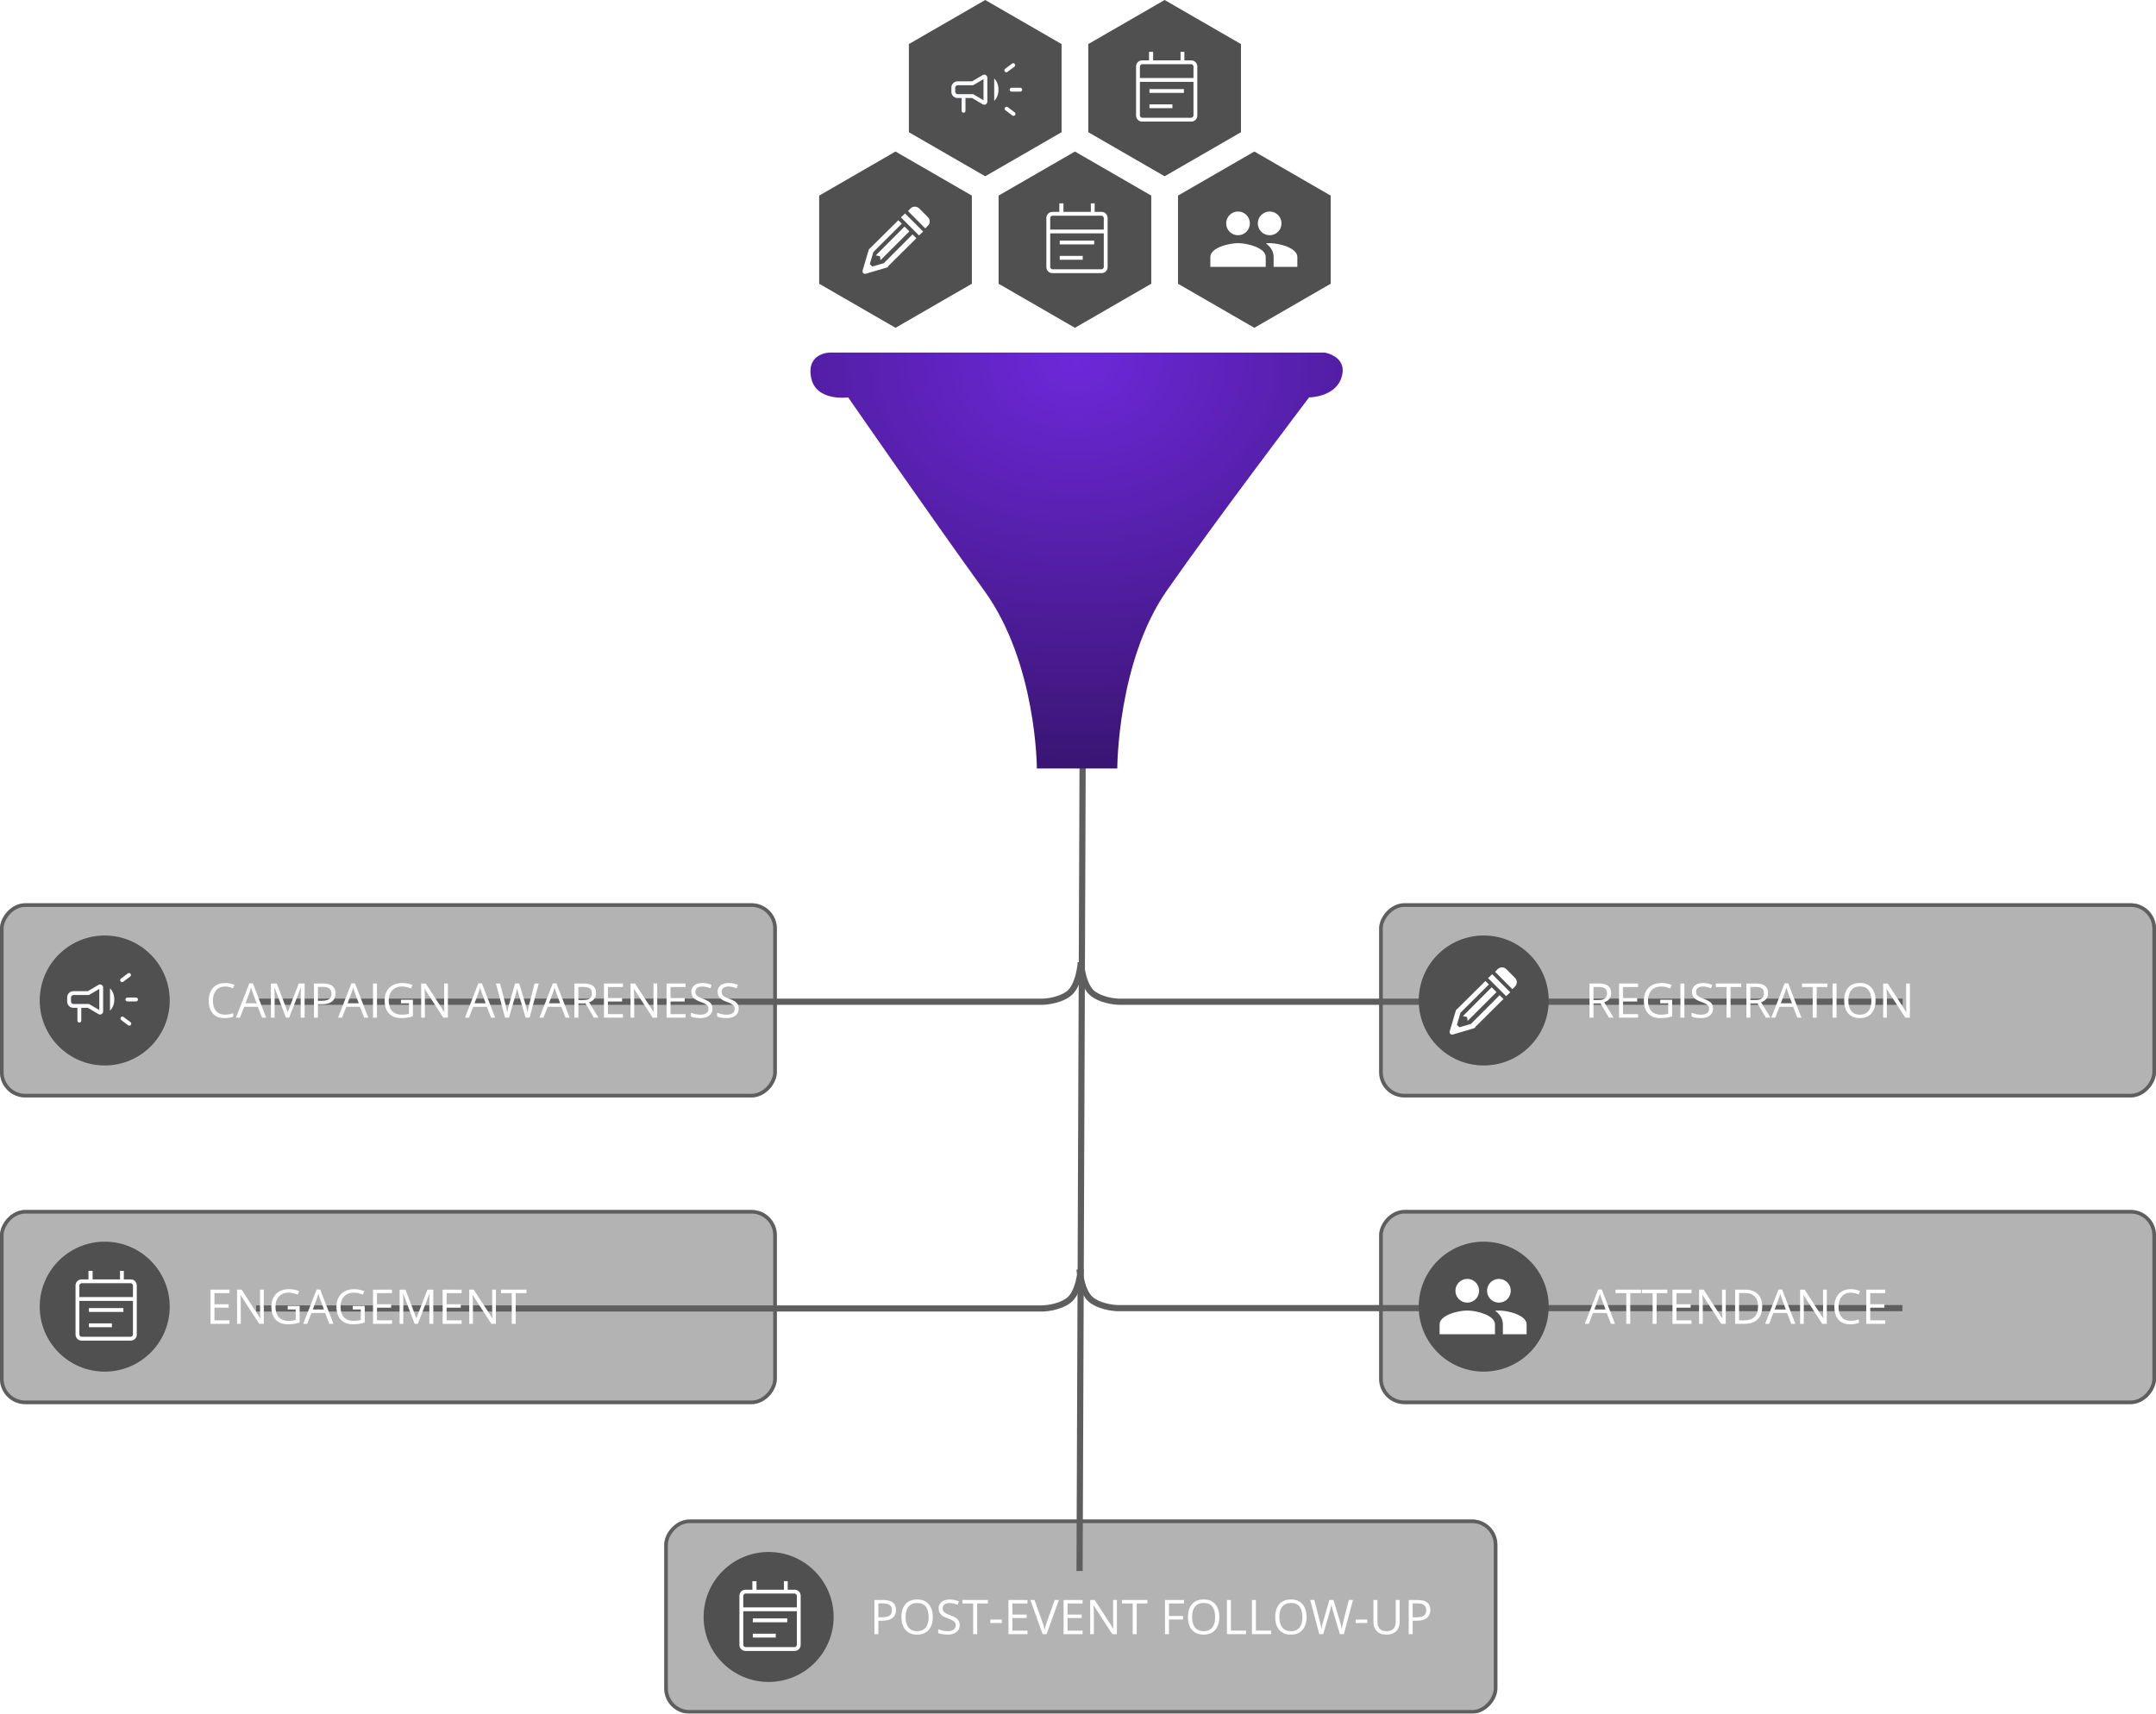 <svg width="766" height="609" viewBox="0 0 766 609" fill="none" xmlns="http://www.w3.org/2000/svg">
<line x1="384.656" y1="267.067" x2="383.557" y2="558.306" stroke="#5E5E5E" stroke-width="2.198"/>
<path d="M368.382 273.107H396.956C396.956 273.107 396.956 235.191 414.541 209.913C431.513 185.517 465.095 141.225 465.095 141.225C465.095 141.225 474.437 141.225 476.635 134.081C478.948 126.561 470.59 125.289 470.59 125.289H294.748C294.748 125.289 286.532 125.433 288.153 134.081C289.802 142.873 301.342 141.225 301.342 141.225C301.342 141.225 331.016 184.086 349.699 209.913C368.382 235.74 368.382 273.107 368.382 273.107Z" fill="url(#paint0_radial_5481_8286)"/>
<path d="M383.557 451.145C383.557 451.145 384.106 459.388 387.953 462.135C391.799 464.883 397.294 464.883 397.294 464.883L675.895 464.883" stroke="#5E5E5E" stroke-width="2.198"/>
<path d="M384 451C384 451 383.449 459.4 379.594 462.2C375.739 465 370.231 465 370.231 465L91 465" stroke="#5E5E5E" stroke-width="2.198"/>
<path d="M384 342C384 342 384.549 350.4 388.391 353.2C392.233 356 397.722 356 397.722 356L676 356" stroke="#5E5E5E" stroke-width="2.198"/>
<path d="M384 342C384 342 383.449 350.4 379.594 353.2C375.739 356 370.231 356 370.231 356L91 356" stroke="#5E5E5E" stroke-width="2.198"/>
<g filter="url(#filter0_b_5481_8286)">
<rect width="276" height="69" rx="8.981" transform="matrix(1 0 0 -1 490 390)" fill="#606060" fill-opacity="0.48"/>
<rect x="0.641" y="-0.641" width="274.717" height="67.717" rx="8.339" transform="matrix(1 0 0 -1 490 388.717)" stroke="#5E5E5E" stroke-width="1.283"/>
</g>
<path d="M568.007 349.517C569.003 349.517 569.825 349.641 570.473 349.89C571.126 350.134 571.613 350.507 571.934 351.011C572.255 351.514 572.415 352.156 572.415 352.937C572.415 353.578 572.299 354.115 572.066 354.547C571.834 354.973 571.53 355.319 571.153 355.584C570.777 355.85 570.376 356.055 569.95 356.199L573.278 361.652H571.635L568.663 356.589H566.14V361.652H564.729V349.517H568.007ZM567.924 350.737H566.14V355.394H568.065C569.056 355.394 569.784 355.192 570.249 354.788C570.719 354.384 570.954 353.789 570.954 353.003C570.954 352.178 570.705 351.595 570.207 351.251C569.715 350.908 568.954 350.737 567.924 350.737ZM581.978 361.652H575.221V349.517H581.978V350.762H576.632V354.688H581.67V355.917H576.632V360.407H581.978V361.652ZM589.855 355.294H594.097V361.179C593.46 361.395 592.805 361.556 592.129 361.661C591.46 361.766 590.71 361.818 589.88 361.818C588.618 361.818 587.553 361.567 586.684 361.063C585.821 360.559 585.165 359.843 584.717 358.913C584.269 357.978 584.044 356.868 584.044 355.584C584.044 354.328 584.291 353.233 584.783 352.297C585.281 351.362 585.998 350.637 586.933 350.123C587.874 349.602 589.003 349.342 590.32 349.342C590.995 349.342 591.634 349.406 592.237 349.533C592.846 349.655 593.41 349.829 593.931 350.056L593.391 351.285C592.943 351.091 592.448 350.925 591.905 350.787C591.368 350.648 590.812 350.579 590.237 350.579C589.246 350.579 588.397 350.784 587.688 351.193C586.986 351.603 586.446 352.181 586.07 352.928C585.699 353.675 585.514 354.561 585.514 355.584C585.514 356.597 585.677 357.48 586.003 358.232C586.33 358.979 586.839 359.561 587.531 359.976C588.222 360.391 589.113 360.598 590.204 360.598C590.751 360.598 591.222 360.568 591.615 360.507C592.008 360.44 592.365 360.363 592.686 360.274V356.556H589.855V355.294ZM597.035 361.652V349.517H598.446V361.652H597.035ZM608.631 358.423C608.631 359.143 608.451 359.757 608.092 360.266C607.738 360.77 607.24 361.154 606.598 361.42C605.956 361.686 605.2 361.818 604.332 361.818C603.872 361.818 603.438 361.796 603.028 361.752C602.619 361.708 602.243 361.644 601.899 361.561C601.556 361.478 601.255 361.376 600.995 361.254V359.901C601.41 360.072 601.916 360.233 602.514 360.382C603.111 360.526 603.737 360.598 604.39 360.598C604.998 360.598 605.513 360.518 605.934 360.357C606.354 360.191 606.672 359.956 606.888 359.652C607.11 359.342 607.22 358.971 607.22 358.54C607.22 358.125 607.129 357.779 606.946 357.502C606.764 357.22 606.459 356.965 606.033 356.738C605.613 356.506 605.037 356.26 604.307 356C603.792 355.817 603.338 355.618 602.945 355.402C602.552 355.181 602.223 354.931 601.958 354.655C601.692 354.378 601.49 354.057 601.352 353.692C601.219 353.327 601.152 352.909 601.152 352.438C601.152 351.791 601.316 351.238 601.642 350.778C601.974 350.313 602.431 349.959 603.012 349.716C603.598 349.467 604.271 349.342 605.029 349.342C605.676 349.342 606.274 349.403 606.822 349.525C607.375 349.647 607.882 349.81 608.341 350.015L607.901 351.227C607.464 351.044 606.999 350.892 606.506 350.77C606.019 350.648 605.516 350.587 604.996 350.587C604.475 350.587 604.035 350.665 603.676 350.82C603.322 350.969 603.05 351.182 602.862 351.459C602.674 351.736 602.58 352.065 602.58 352.447C602.58 352.873 602.669 353.227 602.846 353.509C603.028 353.792 603.316 354.043 603.709 354.265C604.107 354.48 604.633 354.707 605.286 354.945C606 355.205 606.606 355.482 607.104 355.775C607.602 356.063 607.981 356.417 608.241 356.838C608.501 357.253 608.631 357.781 608.631 358.423ZM614.84 361.652H613.421V350.762H609.603V349.517H618.642V350.762H614.84V361.652ZM623.755 349.517C624.751 349.517 625.573 349.641 626.221 349.89C626.874 350.134 627.361 350.507 627.682 351.011C628.003 351.514 628.163 352.156 628.163 352.937C628.163 353.578 628.047 354.115 627.814 354.547C627.582 354.973 627.278 355.319 626.901 355.584C626.525 355.85 626.124 356.055 625.698 356.199L629.026 361.652H627.383L624.411 356.589H621.888V361.652H620.477V349.517H623.755ZM623.672 350.737H621.888V355.394H623.813C624.804 355.394 625.532 355.192 625.997 354.788C626.467 354.384 626.702 353.789 626.702 353.003C626.702 352.178 626.453 351.595 625.955 351.251C625.463 350.908 624.702 350.737 623.672 350.737ZM638.581 361.652L637.086 357.801H632.222L630.736 361.652H629.309L634.057 349.467H635.327L640.042 361.652H638.581ZM636.663 356.547L635.244 352.721C635.21 352.621 635.155 352.458 635.078 352.231C635.006 352.004 634.931 351.769 634.854 351.525C634.776 351.282 634.712 351.085 634.663 350.936C634.607 351.163 634.546 351.39 634.48 351.617C634.419 351.838 634.358 352.046 634.297 352.239C634.236 352.427 634.184 352.588 634.14 352.721L632.695 356.547H636.663ZM645.454 361.652H644.034V350.762H640.216V349.517H649.255V350.762H645.454V361.652ZM651.09 361.652V349.517H652.501V361.652H651.09ZM666.363 355.568C666.363 356.503 666.244 357.355 666.006 358.125C665.768 358.888 665.414 359.547 664.944 360.1C664.479 360.648 663.901 361.071 663.209 361.37C662.517 361.669 661.715 361.818 660.802 361.818C659.861 361.818 659.039 361.669 658.336 361.37C657.639 361.071 657.058 360.645 656.593 360.092C656.134 359.538 655.788 358.877 655.556 358.108C655.329 357.339 655.215 356.486 655.215 355.551C655.215 354.312 655.42 353.224 655.83 352.289C656.239 351.354 656.859 350.626 657.689 350.106C658.525 349.586 659.57 349.326 660.827 349.326C662.028 349.326 663.037 349.583 663.856 350.098C664.681 350.612 665.304 351.337 665.724 352.272C666.15 353.202 666.363 354.301 666.363 355.568ZM656.701 355.568C656.701 356.597 656.848 357.488 657.141 358.241C657.434 358.993 657.883 359.574 658.486 359.984C659.095 360.393 659.867 360.598 660.802 360.598C661.743 360.598 662.512 360.393 663.109 359.984C663.713 359.574 664.158 358.993 664.446 358.241C664.734 357.488 664.877 356.597 664.877 355.568C664.877 354.002 664.548 352.779 663.89 351.899C663.237 351.014 662.216 350.571 660.827 350.571C659.886 350.571 659.111 350.773 658.502 351.177C657.894 351.581 657.44 352.156 657.141 352.903C656.848 353.645 656.701 354.533 656.701 355.568ZM678.557 361.652H676.93L670.314 351.459H670.248C670.265 351.73 670.284 352.04 670.306 352.389C670.328 352.732 670.345 353.1 670.356 353.493C670.373 353.88 670.381 354.276 670.381 354.68V361.652H669.069V349.517H670.688L677.279 359.677H677.337C677.326 359.483 677.312 359.209 677.295 358.855C677.279 358.495 677.262 358.111 677.246 357.701C677.235 357.286 677.229 356.902 677.229 356.547V349.517H678.557V361.652Z" fill="white"/>
<circle cx="527.148" cy="355.554" r="23.093" fill="#505050"/>
<path d="M533.64 343.793C533.36 343.788 533.081 343.84 532.821 343.945C532.561 344.05 532.325 344.206 532.127 344.404L531.195 345.365L537.337 351.537L538.269 350.577C538.47 350.377 538.629 350.138 538.738 349.876C538.847 349.614 538.903 349.333 538.903 349.049C538.903 348.765 538.847 348.483 538.738 348.221C538.629 347.959 538.47 347.72 538.269 347.52L535.183 344.433C534.773 344.025 534.219 343.795 533.64 343.793ZM530.147 346.21L528.691 347.607L535.096 354.012L536.581 352.644L530.147 346.21ZM527.758 348.627L517.687 358.611C517.573 358.669 517.472 358.751 517.392 358.852C517.312 358.952 517.254 359.069 517.221 359.193L515.066 366.502C515.017 366.659 515.012 366.828 515.052 366.988C515.092 367.148 515.175 367.295 515.291 367.412C515.408 367.528 515.555 367.611 515.715 367.651C515.875 367.691 516.044 367.686 516.201 367.637L523.509 365.482C523.675 365.458 523.831 365.387 523.959 365.28C524.088 365.172 524.184 365.03 524.237 364.871L534.164 355.031L532.796 353.663L522.606 363.882L518.502 365.074L517.628 364.201L518.88 359.922L528.982 349.849L527.758 348.627ZM529.971 350.868L519.753 361.116L521.237 361.435L521.441 362.805L531.689 352.585L529.971 350.868Z" fill="white"/>
<g filter="url(#filter1_b_5481_8286)">
<rect width="296" height="69" rx="8.981" transform="matrix(1 0 0 -1 236 609)" fill="#606060" fill-opacity="0.48"/>
<rect x="0.641" y="-0.641" width="294.717" height="67.717" rx="8.339" transform="matrix(1 0 0 -1 236 607.717)" stroke="#5E5E5E" stroke-width="1.283"/>
</g>
<path d="M313.831 568.606C315.397 568.606 316.54 568.914 317.259 569.528C317.984 570.137 318.347 571.011 318.347 572.151C318.347 572.666 318.261 573.155 318.089 573.62C317.923 574.079 317.652 574.486 317.276 574.84C316.9 575.189 316.404 575.466 315.79 575.67C315.181 575.87 314.434 575.969 313.549 575.969H312.071V580.742H310.66V568.606H313.831ZM313.698 569.81H312.071V574.757H313.391C314.166 574.757 314.811 574.674 315.325 574.508C315.845 574.342 316.236 574.074 316.496 573.703C316.756 573.327 316.886 572.829 316.886 572.209C316.886 571.401 316.628 570.801 316.114 570.408C315.599 570.009 314.794 569.81 313.698 569.81ZM331.412 574.658C331.412 575.593 331.293 576.445 331.055 577.214C330.817 577.978 330.463 578.637 329.993 579.19C329.528 579.738 328.95 580.161 328.258 580.46C327.566 580.759 326.764 580.908 325.851 580.908C324.91 580.908 324.088 580.759 323.385 580.46C322.688 580.161 322.107 579.735 321.642 579.182C321.183 578.628 320.837 577.967 320.604 577.198C320.378 576.429 320.264 575.576 320.264 574.641C320.264 573.402 320.469 572.314 320.878 571.379C321.288 570.444 321.908 569.716 322.738 569.196C323.573 568.676 324.619 568.416 325.875 568.416C327.076 568.416 328.086 568.673 328.905 569.188C329.73 569.702 330.352 570.427 330.773 571.362C331.199 572.292 331.412 573.39 331.412 574.658ZM321.75 574.658C321.75 575.687 321.897 576.578 322.19 577.331C322.483 578.083 322.931 578.664 323.535 579.074C324.143 579.483 324.915 579.688 325.851 579.688C326.791 579.688 327.561 579.483 328.158 579.074C328.761 578.664 329.207 578.083 329.495 577.331C329.782 576.578 329.926 575.687 329.926 574.658C329.926 573.092 329.597 571.869 328.938 570.989C328.285 570.103 327.264 569.661 325.875 569.661C324.935 569.661 324.16 569.863 323.551 570.267C322.943 570.671 322.489 571.246 322.19 571.993C321.897 572.735 321.75 573.623 321.75 574.658ZM340.966 577.513C340.966 578.233 340.786 578.847 340.427 579.356C340.073 579.86 339.575 580.244 338.933 580.51C338.291 580.775 337.535 580.908 336.667 580.908C336.207 580.908 335.773 580.886 335.363 580.842C334.954 580.798 334.577 580.734 334.234 580.651C333.891 580.568 333.59 580.465 333.33 580.344V578.991C333.745 579.162 334.251 579.323 334.849 579.472C335.446 579.616 336.072 579.688 336.725 579.688C337.333 579.688 337.848 579.608 338.269 579.447C338.689 579.281 339.007 579.046 339.223 578.742C339.444 578.432 339.555 578.061 339.555 577.629C339.555 577.214 339.464 576.868 339.281 576.592C339.099 576.31 338.794 576.055 338.368 575.828C337.948 575.596 337.372 575.349 336.642 575.089C336.127 574.907 335.673 574.708 335.28 574.492C334.887 574.27 334.558 574.021 334.292 573.745C334.027 573.468 333.825 573.147 333.687 572.782C333.554 572.417 333.487 571.999 333.487 571.528C333.487 570.881 333.651 570.327 333.977 569.868C334.309 569.403 334.766 569.049 335.347 568.806C335.933 568.557 336.606 568.432 337.364 568.432C338.011 568.432 338.609 568.493 339.157 568.615C339.71 568.736 340.216 568.9 340.676 569.104L340.236 570.316C339.799 570.134 339.334 569.982 338.841 569.86C338.354 569.738 337.851 569.677 337.331 569.677C336.81 569.677 336.37 569.755 336.011 569.91C335.657 570.059 335.385 570.272 335.197 570.549C335.009 570.826 334.915 571.155 334.915 571.537C334.915 571.963 335.004 572.317 335.181 572.599C335.363 572.881 335.651 573.133 336.044 573.354C336.442 573.57 336.968 573.797 337.621 574.035C338.335 574.295 338.941 574.572 339.439 574.865C339.937 575.153 340.316 575.507 340.576 575.928C340.836 576.343 340.966 576.871 340.966 577.513ZM347.175 580.742H345.756V569.852H341.938V568.606H350.977V569.852H347.175V580.742ZM351.832 576.791V575.562H355.949V576.791H351.832ZM365.047 580.742H358.29V568.606H365.047V569.852H359.701V573.778H364.74V575.006H359.701V579.497H365.047V580.742ZM376.211 568.606L371.854 580.742H370.434L366.076 568.606H367.554L370.393 576.6C370.509 576.921 370.611 577.228 370.7 577.521C370.794 577.815 370.877 578.097 370.949 578.368C371.021 578.639 371.084 578.902 371.14 579.157C371.195 578.902 371.259 578.639 371.331 578.368C371.403 578.091 371.486 577.806 371.58 577.513C371.674 577.214 371.779 576.902 371.895 576.575L374.717 568.606H376.211ZM384.637 580.742H377.88V568.606H384.637V569.852H379.291V573.778H384.33V575.006H379.291V579.497H384.637V580.742ZM396.814 580.742H395.187L388.571 570.549H388.505C388.521 570.82 388.541 571.13 388.563 571.479C388.585 571.822 388.602 572.19 388.613 572.583C388.629 572.97 388.638 573.366 388.638 573.77V580.742H387.326V568.606H388.945L395.536 578.767H395.594C395.583 578.573 395.569 578.299 395.552 577.945C395.536 577.585 395.519 577.201 395.502 576.791C395.491 576.376 395.486 575.991 395.486 575.637V568.606H396.814V580.742ZM403.853 580.742H402.434V569.852H398.615V568.606H407.655V569.852H403.853V580.742ZM415.316 580.742H413.905V568.606H420.662V569.852H415.316V574.301H420.338V575.538H415.316V580.742ZM433.213 574.658C433.213 575.593 433.094 576.445 432.856 577.214C432.618 577.978 432.264 578.637 431.793 579.19C431.329 579.738 430.75 580.161 430.059 580.46C429.367 580.759 428.564 580.908 427.651 580.908C426.711 580.908 425.889 580.759 425.186 580.46C424.489 580.161 423.908 579.735 423.443 579.182C422.984 578.628 422.638 577.967 422.405 577.198C422.178 576.429 422.065 575.576 422.065 574.641C422.065 573.402 422.27 572.314 422.679 571.379C423.089 570.444 423.708 569.716 424.539 569.196C425.374 568.676 426.42 568.416 427.676 568.416C428.877 568.416 429.887 568.673 430.706 569.188C431.531 569.702 432.153 570.427 432.574 571.362C433 572.292 433.213 573.39 433.213 574.658ZM423.551 574.658C423.551 575.687 423.697 576.578 423.991 577.331C424.284 578.083 424.732 578.664 425.335 579.074C425.944 579.483 426.716 579.688 427.651 579.688C428.592 579.688 429.361 579.483 429.959 579.074C430.562 578.664 431.008 578.083 431.295 577.331C431.583 576.578 431.727 575.687 431.727 574.658C431.727 573.092 431.398 571.869 430.739 570.989C430.086 570.103 429.065 569.661 427.676 569.661C426.736 569.661 425.961 569.863 425.352 570.267C424.743 570.671 424.29 571.246 423.991 571.993C423.697 572.735 423.551 573.623 423.551 574.658ZM435.919 580.742V568.606H437.33V579.48H442.717V580.742H435.919ZM444.801 580.742V568.606H446.212V579.48H451.599V580.742H444.801ZM464.208 574.658C464.208 575.593 464.089 576.445 463.851 577.214C463.613 577.978 463.259 578.637 462.789 579.19C462.324 579.738 461.745 580.161 461.054 580.46C460.362 580.759 459.56 580.908 458.646 580.908C457.706 580.908 456.884 580.759 456.181 580.46C455.484 580.161 454.903 579.735 454.438 579.182C453.979 578.628 453.633 577.967 453.4 577.198C453.174 576.429 453.06 575.576 453.06 574.641C453.06 573.402 453.265 572.314 453.674 571.379C454.084 570.444 454.704 569.716 455.534 569.196C456.369 568.676 457.415 568.416 458.671 568.416C459.872 568.416 460.882 568.673 461.701 569.188C462.526 569.702 463.148 570.427 463.569 571.362C463.995 572.292 464.208 573.39 464.208 574.658ZM454.546 574.658C454.546 575.687 454.693 576.578 454.986 577.331C455.279 578.083 455.727 578.664 456.331 579.074C456.939 579.483 457.711 579.688 458.646 579.688C459.587 579.688 460.356 579.483 460.954 579.074C461.557 578.664 462.003 578.083 462.291 577.331C462.578 576.578 462.722 575.687 462.722 574.658C462.722 573.092 462.393 571.869 461.734 570.989C461.081 570.103 460.06 569.661 458.671 569.661C457.731 569.661 456.956 569.863 456.347 570.267C455.738 570.671 455.285 571.246 454.986 571.993C454.693 572.735 454.546 573.623 454.546 574.658ZM480.702 568.606L477.456 580.742H476.037L473.629 572.574C473.557 572.342 473.488 572.109 473.422 571.877C473.361 571.639 473.303 571.415 473.248 571.205C473.192 570.989 473.145 570.801 473.106 570.64C473.073 570.474 473.048 570.35 473.032 570.267C473.021 570.35 472.999 570.471 472.965 570.632C472.938 570.792 472.899 570.978 472.849 571.188C472.805 571.398 472.75 571.622 472.683 571.86C472.622 572.098 472.556 572.339 472.484 572.583L470.143 580.742H468.724L465.503 568.606H466.972L468.923 576.218C468.989 576.473 469.05 576.725 469.105 576.974C469.166 577.217 469.219 577.455 469.263 577.688C469.313 577.92 469.357 578.147 469.396 578.368C469.435 578.59 469.471 578.805 469.504 579.016C469.532 578.8 469.568 578.576 469.612 578.343C469.656 578.105 469.703 577.865 469.753 577.621C469.808 577.378 469.866 577.131 469.927 576.882C469.994 576.633 470.063 576.384 470.135 576.135L472.318 568.606H473.771L476.045 576.193C476.122 576.453 476.194 576.711 476.261 576.965C476.327 577.22 476.385 577.469 476.435 577.712C476.49 577.95 476.537 578.18 476.576 578.401C476.62 578.617 476.659 578.822 476.692 579.016C476.731 578.744 476.778 578.459 476.833 578.161C476.889 577.862 476.952 577.549 477.024 577.223C477.102 576.896 477.185 576.559 477.273 576.21L479.224 568.606H480.702ZM481.64 576.791V575.562H485.757V576.791H481.64ZM497.278 568.606V576.459C497.278 577.317 497.104 578.08 496.755 578.75C496.412 579.42 495.892 579.948 495.195 580.335C494.498 580.717 493.623 580.908 492.572 580.908C491.072 580.908 489.929 580.501 489.144 579.688C488.363 578.875 487.973 577.787 487.973 576.426V568.606H489.393V576.467C489.393 577.497 489.664 578.291 490.206 578.85C490.754 579.409 491.57 579.688 492.655 579.688C493.396 579.688 494.002 579.555 494.473 579.29C494.949 579.018 495.3 578.642 495.527 578.161C495.759 577.674 495.875 577.112 495.875 576.476V568.606H497.278ZM503.67 568.606C505.236 568.606 506.379 568.914 507.098 569.528C507.823 570.137 508.186 571.011 508.186 572.151C508.186 572.666 508.1 573.155 507.928 573.62C507.762 574.079 507.491 574.486 507.115 574.84C506.738 575.189 506.243 575.466 505.629 575.67C505.02 575.87 504.273 575.969 503.388 575.969H501.91V580.742H500.499V568.606H503.67ZM503.537 569.81H501.91V574.757H503.23C504.005 574.757 504.649 574.674 505.164 574.508C505.684 574.342 506.074 574.074 506.334 573.703C506.595 573.327 506.725 572.829 506.725 572.209C506.725 571.401 506.467 570.801 505.953 570.408C505.438 570.009 504.633 569.81 503.537 569.81Z" fill="white"/>
<circle cx="273.079" cy="574.64" r="23.093" fill="#505050"/>
<g clip-path="url(#clip0_5481_8286)">
<path d="M264.907 586.716C264.28 586.716 263.758 586.507 263.339 586.088C262.92 585.669 262.71 585.146 262.709 584.52V567.151C262.709 566.526 262.919 566.003 263.339 565.585C263.759 565.166 264.281 564.956 264.907 564.955H267.313V561.922H268.778V564.955H278.508V561.922H279.868V564.955H282.274C282.899 564.955 283.422 565.165 283.842 565.585C284.262 566.004 284.471 566.527 284.47 567.153V584.52C284.47 585.145 284.261 585.668 283.842 586.088C283.423 586.508 282.9 586.717 282.272 586.716H264.907ZM264.907 585.356H282.274C282.482 585.356 282.674 585.269 282.849 585.095C283.024 584.921 283.111 584.729 283.11 584.518V572.593H264.069V584.52C264.069 584.728 264.156 584.92 264.33 585.095C264.504 585.27 264.696 585.357 264.906 585.356M264.069 571.232H283.11V567.151C283.11 566.943 283.023 566.751 282.849 566.576C282.675 566.401 282.483 566.314 282.272 566.315H264.907C264.697 566.315 264.505 566.402 264.33 566.576C264.155 566.75 264.068 566.942 264.069 567.153V571.232ZM267.469 576.516V575.156H279.71V576.516H267.469ZM267.469 581.956V580.596H275.63V581.956H267.469Z" fill="white"/>
</g>
<g filter="url(#filter2_b_5481_8286)">
<rect width="276" height="69" rx="8.981" transform="matrix(1 0 0 -1 490 499)" fill="#606060" fill-opacity="0.48"/>
<rect x="0.641" y="-0.641" width="274.717" height="67.717" rx="8.339" transform="matrix(1 0 0 -1 490 497.717)" stroke="#5E5E5E" stroke-width="1.283"/>
</g>
<path d="M572.34 470.457L570.846 466.605H565.982L564.496 470.457H563.068L567.816 458.271H569.086L573.801 470.457H572.34ZM570.423 465.352L569.003 461.525C568.97 461.426 568.915 461.263 568.837 461.036C568.765 460.809 568.691 460.574 568.613 460.33C568.536 460.087 568.472 459.89 568.422 459.741C568.367 459.968 568.306 460.194 568.24 460.421C568.179 460.643 568.118 460.85 568.057 461.044C567.996 461.232 567.944 461.393 567.899 461.525L566.455 465.352H570.423ZM579.213 470.457H577.794V459.566H573.976V458.321H583.015V459.566H579.213V470.457ZM588.577 470.457H587.157V459.566H583.339V458.321H592.378V459.566H588.577V470.457ZM600.97 470.457H594.213V458.321H600.97V459.566H595.624V463.493H600.663V464.721H595.624V469.212H600.97V470.457ZM613.147 470.457H611.52L604.904 460.264H604.838C604.854 460.535 604.874 460.845 604.896 461.193C604.918 461.536 604.935 461.904 604.946 462.297C604.962 462.685 604.971 463.08 604.971 463.484V470.457H603.659V458.321H605.278L611.869 468.481H611.927C611.916 468.288 611.902 468.014 611.885 467.66C611.869 467.3 611.852 466.915 611.835 466.506C611.824 466.091 611.819 465.706 611.819 465.352V458.321H613.147V470.457ZM626.096 464.273C626.096 465.64 625.847 466.783 625.349 467.701C624.851 468.614 624.129 469.303 623.183 469.768C622.242 470.227 621.099 470.457 619.754 470.457H616.459V458.321H620.12C621.354 458.321 622.416 458.548 623.307 459.002C624.198 459.45 624.884 460.117 625.366 461.002C625.853 461.882 626.096 462.972 626.096 464.273ZM624.61 464.323C624.61 463.233 624.428 462.333 624.062 461.625C623.703 460.917 623.172 460.391 622.469 460.048C621.771 459.699 620.917 459.525 619.904 459.525H617.87V469.245H619.588C621.26 469.245 622.513 468.833 623.349 468.008C624.19 467.184 624.61 465.955 624.61 464.323ZM636.406 470.457L634.912 466.605H630.047L628.562 470.457H627.134L631.882 458.271H633.152L637.867 470.457H636.406ZM634.488 465.352L633.069 461.525C633.036 461.426 632.98 461.263 632.903 461.036C632.831 460.809 632.756 460.574 632.679 460.33C632.601 460.087 632.538 459.89 632.488 459.741C632.432 459.968 632.372 460.194 632.305 460.421C632.244 460.643 632.183 460.85 632.123 461.044C632.062 461.232 632.009 461.393 631.965 461.525L630.521 465.352H634.488ZM649.04 470.457H647.413L640.797 460.264H640.73C640.747 460.535 640.766 460.845 640.789 461.193C640.811 461.536 640.827 461.904 640.838 462.297C640.855 462.685 640.863 463.08 640.863 463.484V470.457H639.552V458.321H641.17L647.761 468.481H647.819C647.808 468.288 647.794 468.014 647.778 467.66C647.761 467.3 647.745 466.915 647.728 466.506C647.717 466.091 647.711 465.706 647.711 465.352V458.321H649.04V470.457ZM657.54 459.392C656.87 459.392 656.267 459.508 655.73 459.741C655.199 459.968 654.745 460.3 654.369 460.737C653.998 461.168 653.713 461.691 653.514 462.306C653.314 462.92 653.215 463.612 653.215 464.381C653.215 465.399 653.373 466.285 653.688 467.037C654.009 467.784 654.485 468.362 655.116 468.772C655.752 469.181 656.546 469.386 657.498 469.386C658.04 469.386 658.549 469.342 659.025 469.253C659.507 469.159 659.974 469.043 660.428 468.905V470.133C659.986 470.299 659.521 470.421 659.034 470.499C658.547 470.582 657.968 470.623 657.299 470.623C656.065 470.623 655.033 470.368 654.203 469.859C653.378 469.345 652.758 468.62 652.343 467.685C651.934 466.749 651.729 465.645 651.729 464.373C651.729 463.454 651.856 462.616 652.111 461.857C652.371 461.094 652.747 460.435 653.24 459.882C653.738 459.328 654.347 458.902 655.066 458.604C655.791 458.299 656.621 458.147 657.556 458.147C658.17 458.147 658.763 458.208 659.333 458.33C659.903 458.451 660.417 458.626 660.876 458.853L660.312 460.048C659.925 459.871 659.499 459.719 659.034 459.591C658.574 459.458 658.076 459.392 657.54 459.392ZM669.816 470.457H663.06V458.321H669.816V459.566H664.471V463.493H669.509V464.721H664.471V469.212H669.816V470.457Z" fill="white"/>
<circle cx="527.148" cy="464.355" r="23.093" fill="#505050"/>
<path d="M532.55 462.928C534.882 462.928 536.751 461.045 536.751 458.712C536.751 456.379 534.882 454.496 532.55 454.496C530.217 454.496 528.334 456.379 528.334 458.712C528.334 461.045 530.217 462.928 532.55 462.928ZM521.307 462.928C523.64 462.928 525.509 461.045 525.509 458.712C525.509 456.379 523.64 454.496 521.307 454.496C518.975 454.496 517.092 456.379 517.092 458.712C517.092 461.045 518.975 462.928 521.307 462.928ZM521.307 465.738C518.033 465.738 511.471 467.382 511.471 470.657V474.17H531.144V470.657C531.144 467.382 524.582 465.738 521.307 465.738ZM532.55 465.738C532.142 465.738 531.678 465.766 531.186 465.808C532.817 466.989 533.955 468.577 533.955 470.657V474.17H542.386V470.657C542.386 467.382 535.824 465.738 532.55 465.738Z" fill="white"/>
<g filter="url(#filter3_b_5481_8286)">
<rect width="276" height="69" rx="8.981" transform="matrix(1 0 0 -1 0 390)" fill="#606060" fill-opacity="0.48"/>
<rect x="0.641" y="-0.641" width="274.717" height="67.717" rx="8.339" transform="matrix(1 0 0 -1 0 388.717)" stroke="#5E5E5E" stroke-width="1.283"/>
</g>
<path d="M79.975 350.587C79.305 350.587 78.702 350.704 78.165 350.936C77.634 351.163 77.18 351.495 76.804 351.932C76.433 352.364 76.148 352.887 75.949 353.501C75.75 354.115 75.65 354.807 75.65 355.576C75.65 356.594 75.808 357.48 76.124 358.232C76.445 358.979 76.92 359.558 77.551 359.967C78.188 360.377 78.982 360.582 79.934 360.582C80.476 360.582 80.985 360.537 81.461 360.449C81.942 360.355 82.41 360.238 82.864 360.1V361.329C82.421 361.495 81.956 361.616 81.469 361.694C80.982 361.777 80.404 361.818 79.734 361.818C78.5 361.818 77.468 361.564 76.638 361.055C75.814 360.54 75.194 359.815 74.779 358.88C74.369 357.945 74.165 356.841 74.165 355.568C74.165 354.649 74.292 353.811 74.546 353.053C74.806 352.289 75.183 351.631 75.675 351.077C76.173 350.524 76.782 350.098 77.501 349.799C78.226 349.494 79.056 349.342 79.992 349.342C80.606 349.342 81.198 349.403 81.768 349.525C82.338 349.647 82.853 349.821 83.312 350.048L82.748 351.243C82.36 351.066 81.934 350.914 81.469 350.787C81.01 350.654 80.512 350.587 79.975 350.587ZM93.107 361.652L91.613 357.801H86.749L85.263 361.652H83.835L88.583 349.467H89.853L94.568 361.652H93.107ZM91.189 356.547L89.77 352.721C89.737 352.621 89.681 352.458 89.604 352.231C89.532 352.004 89.457 351.769 89.38 351.525C89.302 351.282 89.239 351.085 89.189 350.936C89.134 351.163 89.073 351.39 89.006 351.617C88.945 351.838 88.885 352.046 88.824 352.239C88.763 352.427 88.71 352.588 88.666 352.721L87.222 356.547H91.189ZM101.59 361.652L97.515 350.911H97.448C97.47 351.138 97.49 351.415 97.506 351.741C97.523 352.068 97.537 352.425 97.548 352.812C97.559 353.194 97.564 353.584 97.564 353.982V361.652H96.253V349.517H98.345L102.188 359.61H102.246L106.147 349.517H108.223V361.652H106.828V353.883C106.828 353.523 106.834 353.163 106.845 352.804C106.856 352.438 106.87 352.095 106.886 351.774C106.903 351.448 106.919 351.166 106.936 350.928H106.87L102.744 361.652H101.59ZM114.714 349.517C116.28 349.517 117.423 349.824 118.142 350.438C118.867 351.047 119.229 351.921 119.229 353.061C119.229 353.576 119.144 354.065 118.972 354.53C118.806 354.99 118.535 355.396 118.159 355.75C117.782 356.099 117.287 356.376 116.673 356.581C116.064 356.78 115.317 356.879 114.432 356.879H112.954V361.652H111.543V349.517H114.714ZM114.581 350.72H112.954V355.667H114.274C115.049 355.667 115.693 355.584 116.208 355.418C116.728 355.252 117.118 354.984 117.378 354.613C117.639 354.237 117.769 353.739 117.769 353.119C117.769 352.311 117.511 351.711 116.997 351.318C116.482 350.919 115.677 350.72 114.581 350.72ZM129.381 361.652L127.887 357.801H123.023L121.537 361.652H120.109L124.857 349.467H126.127L130.842 361.652H129.381ZM127.464 356.547L126.044 352.721C126.011 352.621 125.956 352.458 125.878 352.231C125.806 352.004 125.732 351.769 125.654 351.525C125.577 351.282 125.513 351.085 125.463 350.936C125.408 351.163 125.347 351.39 125.281 351.617C125.22 351.838 125.159 352.046 125.098 352.239C125.037 352.427 124.985 352.588 124.94 352.721L123.496 356.547H127.464ZM132.527 361.652V349.517H133.938V361.652H132.527ZM142.463 355.294H146.705V361.179C146.069 361.395 145.413 361.556 144.738 361.661C144.068 361.766 143.318 361.818 142.488 361.818C141.227 361.818 140.161 361.567 139.292 361.063C138.429 360.559 137.773 359.843 137.325 358.913C136.877 357.978 136.653 356.868 136.653 355.584C136.653 354.328 136.899 353.233 137.392 352.297C137.89 351.362 138.606 350.637 139.542 350.123C140.482 349.602 141.611 349.342 142.928 349.342C143.603 349.342 144.243 349.406 144.846 349.533C145.454 349.655 146.019 349.829 146.539 350.056L146 351.285C145.551 351.091 145.056 350.925 144.514 350.787C143.977 350.648 143.421 350.579 142.845 350.579C141.855 350.579 141.005 350.784 140.297 351.193C139.594 351.603 139.055 352.181 138.678 352.928C138.307 353.675 138.122 354.561 138.122 355.584C138.122 356.597 138.285 357.48 138.612 358.232C138.938 358.979 139.447 359.561 140.139 359.976C140.831 360.391 141.722 360.598 142.812 360.598C143.36 360.598 143.83 360.568 144.223 360.507C144.616 360.44 144.973 360.363 145.294 360.274V356.556H142.463V355.294ZM159.131 361.652H157.504L150.889 351.459H150.822C150.839 351.73 150.858 352.04 150.88 352.389C150.903 352.732 150.919 353.1 150.93 353.493C150.947 353.88 150.955 354.276 150.955 354.68V361.652H149.644V349.517H151.262L157.853 359.677H157.911C157.9 359.483 157.886 359.209 157.87 358.855C157.853 358.495 157.836 358.111 157.82 357.701C157.809 357.286 157.803 356.902 157.803 356.547V349.517H159.131V361.652ZM174.471 361.652L172.977 357.801H168.113L166.627 361.652H165.199L169.947 349.467H171.217L175.932 361.652H174.471ZM172.554 356.547L171.134 352.721C171.101 352.621 171.046 352.458 170.968 352.231C170.896 352.004 170.822 351.769 170.744 351.525C170.667 351.282 170.603 351.085 170.553 350.936C170.498 351.163 170.437 351.39 170.371 351.617C170.31 351.838 170.249 352.046 170.188 352.239C170.127 352.427 170.075 352.588 170.03 352.721L168.586 356.547H172.554ZM191.405 349.517L188.159 361.652H186.74L184.333 353.484C184.261 353.252 184.191 353.02 184.125 352.787C184.064 352.549 184.006 352.325 183.951 352.115C183.895 351.899 183.848 351.711 183.81 351.55C183.776 351.384 183.751 351.26 183.735 351.177C183.724 351.26 183.702 351.382 183.668 351.542C183.641 351.702 183.602 351.888 183.552 352.098C183.508 352.308 183.453 352.533 183.386 352.771C183.325 353.008 183.259 353.249 183.187 353.493L180.846 361.652H179.427L176.206 349.517H177.675L179.626 357.128C179.692 357.383 179.753 357.635 179.809 357.884C179.869 358.127 179.922 358.365 179.966 358.598C180.016 358.83 180.06 359.057 180.099 359.278C180.138 359.5 180.174 359.715 180.207 359.926C180.235 359.71 180.271 359.486 180.315 359.253C180.359 359.015 180.406 358.775 180.456 358.531C180.511 358.288 180.569 358.042 180.63 357.792C180.697 357.543 180.766 357.294 180.838 357.045L183.021 349.517H184.474L186.748 357.104C186.826 357.364 186.897 357.621 186.964 357.875C187.03 358.13 187.088 358.379 187.138 358.623C187.194 358.861 187.241 359.09 187.279 359.312C187.324 359.527 187.362 359.732 187.396 359.926C187.434 359.655 187.481 359.37 187.537 359.071C187.592 358.772 187.656 358.459 187.728 358.133C187.805 357.806 187.888 357.469 187.977 357.12L189.927 349.517H191.405ZM200.934 361.652L199.44 357.801H194.576L193.09 361.652H191.662L196.41 349.467H197.68L202.395 361.652H200.934ZM199.017 356.547L197.597 352.721C197.564 352.621 197.509 352.458 197.431 352.231C197.359 352.004 197.285 351.769 197.207 351.525C197.13 351.282 197.066 351.085 197.016 350.936C196.961 351.163 196.9 351.39 196.833 351.617C196.773 351.838 196.712 352.046 196.651 352.239C196.59 352.427 196.537 352.588 196.493 352.721L195.049 356.547H199.017ZM207.359 349.517C208.355 349.517 209.177 349.641 209.824 349.89C210.477 350.134 210.964 350.507 211.285 351.011C211.606 351.514 211.767 352.156 211.767 352.937C211.767 353.578 211.65 354.115 211.418 354.547C211.186 354.973 210.881 355.319 210.505 355.584C210.129 355.85 209.727 356.055 209.301 356.199L212.63 361.652H210.986L208.015 356.589H205.491V361.652H204.08V349.517H207.359ZM207.276 350.737H205.491V355.394H207.417C208.408 355.394 209.135 355.192 209.6 354.788C210.07 354.384 210.306 353.789 210.306 353.003C210.306 352.178 210.057 351.595 209.559 351.251C209.066 350.908 208.305 350.737 207.276 350.737ZM221.329 361.652H214.572V349.517H221.329V350.762H215.983V354.688H221.022V355.917H215.983V360.407H221.329V361.652ZM233.506 361.652H231.879L225.264 351.459H225.197C225.214 351.73 225.233 352.04 225.255 352.389C225.278 352.732 225.294 353.1 225.305 353.493C225.322 353.88 225.33 354.276 225.33 354.68V361.652H224.019V349.517H225.637L232.228 359.677H232.286C232.275 359.483 232.261 359.209 232.245 358.855C232.228 358.495 232.211 358.111 232.195 357.701C232.184 357.286 232.178 356.902 232.178 356.547V349.517H233.506V361.652ZM243.575 361.652H236.818V349.517H243.575V350.762H238.229V354.688H243.268V355.917H238.229V360.407H243.575V361.652ZM253.113 358.423C253.113 359.143 252.933 359.757 252.573 360.266C252.219 360.77 251.721 361.154 251.079 361.42C250.437 361.686 249.682 361.818 248.813 361.818C248.354 361.818 247.919 361.796 247.51 361.752C247.1 361.708 246.724 361.644 246.381 361.561C246.038 361.478 245.736 361.376 245.476 361.254V359.901C245.891 360.072 246.397 360.233 246.995 360.382C247.593 360.526 248.218 360.598 248.871 360.598C249.48 360.598 249.994 360.518 250.415 360.357C250.836 360.191 251.154 359.956 251.37 359.652C251.591 359.342 251.702 358.971 251.702 358.54C251.702 358.125 251.61 357.779 251.428 357.502C251.245 357.22 250.941 356.965 250.515 356.738C250.094 356.506 249.519 356.26 248.788 356C248.273 355.817 247.82 355.618 247.427 355.402C247.034 355.181 246.705 354.931 246.439 354.655C246.173 354.378 245.971 354.057 245.833 353.692C245.7 353.327 245.634 352.909 245.634 352.438C245.634 351.791 245.797 351.238 246.124 350.778C246.456 350.313 246.912 349.959 247.493 349.716C248.08 349.467 248.752 349.342 249.51 349.342C250.158 349.342 250.755 349.403 251.303 349.525C251.857 349.647 252.363 349.81 252.822 350.015L252.382 351.227C251.945 351.044 251.48 350.892 250.988 350.77C250.501 350.648 249.997 350.587 249.477 350.587C248.957 350.587 248.517 350.665 248.157 350.82C247.803 350.969 247.532 351.182 247.344 351.459C247.156 351.736 247.062 352.065 247.062 352.447C247.062 352.873 247.15 353.227 247.327 353.509C247.51 353.792 247.798 354.043 248.19 354.265C248.589 354.48 249.115 354.707 249.768 354.945C250.481 355.205 251.087 355.482 251.585 355.775C252.083 356.063 252.463 356.417 252.723 356.838C252.983 357.253 253.113 357.781 253.113 358.423ZM262.443 358.423C262.443 359.143 262.263 359.757 261.903 360.266C261.549 360.77 261.051 361.154 260.409 361.42C259.767 361.686 259.012 361.818 258.143 361.818C257.684 361.818 257.249 361.796 256.84 361.752C256.43 361.708 256.054 361.644 255.711 361.561C255.368 361.478 255.066 361.376 254.806 361.254V359.901C255.221 360.072 255.728 360.233 256.325 360.382C256.923 360.526 257.548 360.598 258.201 360.598C258.81 360.598 259.325 360.518 259.745 360.357C260.166 360.191 260.484 359.956 260.7 359.652C260.921 359.342 261.032 358.971 261.032 358.54C261.032 358.125 260.94 357.779 260.758 357.502C260.575 357.22 260.271 356.965 259.845 356.738C259.424 356.506 258.849 356.26 258.118 356C257.604 355.817 257.15 355.618 256.757 355.402C256.364 355.181 256.035 354.931 255.769 354.655C255.503 354.378 255.301 354.057 255.163 353.692C255.03 353.327 254.964 352.909 254.964 352.438C254.964 351.791 255.127 351.238 255.454 350.778C255.786 350.313 256.242 349.959 256.823 349.716C257.41 349.467 258.082 349.342 258.84 349.342C259.488 349.342 260.085 349.403 260.633 349.525C261.187 349.647 261.693 349.81 262.152 350.015L261.712 351.227C261.275 351.044 260.81 350.892 260.318 350.77C259.831 350.648 259.327 350.587 258.807 350.587C258.287 350.587 257.847 350.665 257.487 350.82C257.133 350.969 256.862 351.182 256.674 351.459C256.486 351.736 256.392 352.065 256.392 352.447C256.392 352.873 256.48 353.227 256.657 353.509C256.84 353.792 257.128 354.043 257.521 354.265C257.919 354.48 258.445 354.707 259.098 354.945C259.812 355.205 260.417 355.482 260.916 355.775C261.414 356.063 261.793 356.417 262.053 356.838C262.313 357.253 262.443 357.781 262.443 358.423Z" fill="white"/>
<circle cx="37.206" cy="355.554" r="23.093" fill="#505050"/>
<path d="M48.324 355.886H45.259C45.063 355.886 44.9 355.821 44.768 355.69C44.636 355.559 44.571 355.396 44.572 355.2C44.573 355.004 44.638 354.84 44.768 354.709C44.898 354.578 45.062 354.513 45.259 354.513H48.322C48.518 354.513 48.682 354.578 48.814 354.709C48.946 354.84 49.011 355.004 49.01 355.2C49.01 355.396 48.944 355.559 48.813 355.69C48.682 355.821 48.519 355.886 48.324 355.886ZM42.938 361.556C43.062 361.394 43.214 361.299 43.396 361.27C43.578 361.243 43.75 361.29 43.911 361.413L46.348 363.247C46.509 363.37 46.604 363.522 46.632 363.705C46.66 363.886 46.612 364.058 46.489 364.22C46.367 364.381 46.215 364.476 46.033 364.504C45.852 364.532 45.68 364.485 45.518 364.361L43.083 362.529C42.92 362.405 42.825 362.252 42.797 362.071C42.768 361.89 42.816 361.718 42.938 361.556ZM46.241 347.048L43.806 348.88C43.645 349.004 43.474 349.051 43.293 349.023C43.111 348.995 42.958 348.899 42.835 348.737C42.712 348.575 42.664 348.403 42.692 348.222C42.72 348.041 42.815 347.889 42.978 347.766L45.414 345.932C45.576 345.808 45.748 345.761 45.929 345.789C46.11 345.817 46.262 345.912 46.385 346.075C46.509 346.237 46.556 346.409 46.528 346.59C46.501 346.771 46.406 346.924 46.244 347.048M27.505 358.159H26.079C25.465 358.159 24.941 357.943 24.508 357.51C24.075 357.078 23.858 356.555 23.859 355.94V354.46C23.859 353.846 24.076 353.322 24.508 352.889C24.94 352.456 25.463 352.24 26.078 352.24H31.204L34.973 350.016C35.343 349.795 35.715 349.79 36.087 350.003C36.46 350.216 36.646 350.533 36.646 350.953V359.446C36.646 359.866 36.46 360.183 36.087 360.397C35.715 360.61 35.344 360.605 34.975 360.383L31.204 358.157H28.879V362.703C28.879 362.898 28.814 363.061 28.683 363.192C28.552 363.323 28.388 363.389 28.192 363.389C27.996 363.389 27.833 363.323 27.702 363.192C27.571 363.061 27.505 362.898 27.505 362.703V358.159ZM35.273 358.935V351.464L31.59 353.614H26.078C25.867 353.614 25.674 353.703 25.497 353.879C25.32 354.056 25.232 354.25 25.233 354.46V355.94C25.233 356.151 25.321 356.344 25.497 356.521C25.673 356.698 25.866 356.786 26.078 356.785H31.59L35.273 358.935ZM39.077 359.168V351.232C39.536 351.658 39.907 352.218 40.188 352.911C40.469 353.604 40.609 354.367 40.608 355.2C40.608 356.032 40.467 356.795 40.188 357.488C39.909 358.182 39.538 358.741 39.077 359.167" fill="#F9FAFB"/>
<g filter="url(#filter4_b_5481_8286)">
<rect width="276" height="69" rx="8.981" transform="matrix(1 0 0 -1 0 499)" fill="#606060" fill-opacity="0.48"/>
<rect x="0.641" y="-0.641" width="274.717" height="67.717" rx="8.339" transform="matrix(1 0 0 -1 0 497.717)" stroke="#5E5E5E" stroke-width="1.283"/>
</g>
<path d="M81.544 470.457H74.787V458.321H81.544V459.566H76.198V463.493H81.237V464.721H76.198V469.212H81.544V470.457ZM93.721 470.457H92.094L85.478 460.264H85.412C85.429 460.535 85.448 460.845 85.47 461.193C85.492 461.536 85.509 461.904 85.52 462.297C85.537 462.685 85.545 463.08 85.545 463.484V470.457H84.233V458.321H85.852L92.443 468.481H92.501C92.49 468.288 92.476 468.014 92.46 467.66C92.443 467.3 92.426 466.915 92.41 466.506C92.399 466.091 92.393 465.706 92.393 465.352V458.321H93.721V470.457ZM102.221 464.099H106.463V469.984C105.826 470.2 105.171 470.36 104.496 470.465C103.826 470.57 103.076 470.623 102.246 470.623C100.984 470.623 99.919 470.371 99.05 469.868C98.187 469.364 97.531 468.647 97.083 467.718C96.635 466.783 96.411 465.673 96.411 464.389C96.411 463.133 96.657 462.037 97.149 461.102C97.647 460.167 98.364 459.442 99.299 458.927C100.24 458.407 101.369 458.147 102.686 458.147C103.361 458.147 104 458.211 104.604 458.338C105.212 458.46 105.777 458.634 106.297 458.861L105.757 460.089C105.309 459.896 104.814 459.73 104.271 459.591C103.735 459.453 103.179 459.384 102.603 459.384C101.612 459.384 100.763 459.589 100.055 459.998C99.352 460.408 98.812 460.986 98.436 461.733C98.065 462.48 97.88 463.365 97.88 464.389C97.88 465.402 98.043 466.285 98.37 467.037C98.696 467.784 99.205 468.365 99.897 468.78C100.589 469.195 101.48 469.403 102.57 469.403C103.118 469.403 103.588 469.372 103.981 469.312C104.374 469.245 104.731 469.168 105.052 469.079V465.36H102.221V464.099ZM117.013 470.457L115.519 466.605H110.655L109.169 470.457H107.741L112.489 458.271H113.759L118.474 470.457H117.013ZM115.096 465.352L113.676 461.525C113.643 461.426 113.588 461.263 113.51 461.036C113.438 460.809 113.364 460.574 113.286 460.33C113.209 460.087 113.145 459.89 113.095 459.741C113.04 459.968 112.979 460.194 112.913 460.421C112.852 460.643 112.791 460.85 112.73 461.044C112.669 461.232 112.617 461.393 112.572 461.525L111.128 465.352H115.096ZM125.347 464.099H129.589V469.984C128.952 470.2 128.297 470.36 127.622 470.465C126.952 470.57 126.202 470.623 125.372 470.623C124.11 470.623 123.045 470.371 122.176 469.868C121.313 469.364 120.657 468.647 120.209 467.718C119.761 466.783 119.537 465.673 119.537 464.389C119.537 463.133 119.783 462.037 120.275 461.102C120.773 460.167 121.49 459.442 122.425 458.927C123.366 458.407 124.495 458.147 125.812 458.147C126.487 458.147 127.126 458.211 127.729 458.338C128.338 458.46 128.903 458.634 129.423 458.861L128.883 460.089C128.435 459.896 127.94 459.73 127.397 459.591C126.861 459.453 126.305 459.384 125.729 459.384C124.738 459.384 123.889 459.589 123.181 459.998C122.478 460.408 121.938 460.986 121.562 461.733C121.191 462.48 121.006 463.365 121.006 464.389C121.006 465.402 121.169 466.285 121.496 467.037C121.822 467.784 122.331 468.365 123.023 468.78C123.715 469.195 124.606 469.403 125.696 469.403C126.244 469.403 126.714 469.372 127.107 469.312C127.5 469.245 127.857 469.168 128.178 469.079V465.36H125.347V464.099ZM139.284 470.457H132.527V458.321H139.284V459.566H133.938V463.493H138.977V464.721H133.938V469.212H139.284V470.457ZM147.311 470.457L143.235 459.716H143.169C143.191 459.943 143.21 460.219 143.227 460.546C143.244 460.872 143.257 461.229 143.269 461.617C143.28 461.999 143.285 462.389 143.285 462.787V470.457H141.974V458.321H144.065L147.909 468.415H147.967L151.868 458.321H153.943V470.457H152.549V462.688C152.549 462.328 152.554 461.968 152.565 461.608C152.576 461.243 152.59 460.9 152.607 460.579C152.624 460.253 152.64 459.97 152.657 459.732H152.59L148.465 470.457H147.311ZM164.021 470.457H157.264V458.321H164.021V459.566H158.675V463.493H163.713V464.721H158.675V469.212H164.021V470.457ZM176.198 470.457H174.571L167.955 460.264H167.889C167.905 460.535 167.925 460.845 167.947 461.193C167.969 461.536 167.986 461.904 167.997 462.297C168.013 462.685 168.021 463.08 168.021 463.484V470.457H166.71V458.321H168.329L174.919 468.481H174.978C174.966 468.288 174.953 468.014 174.936 467.66C174.919 467.3 174.903 466.915 174.886 466.506C174.875 466.091 174.87 465.706 174.87 465.352V458.321H176.198V470.457ZM183.237 470.457H181.817V459.566H177.999V458.321H187.039V459.566H183.237V470.457Z" fill="white"/>
<circle cx="37.206" cy="464.355" r="23.093" fill="#505050"/>
<g clip-path="url(#clip1_5481_8286)">
<path d="M29.034 476.431C28.407 476.431 27.885 476.222 27.466 475.803C27.047 475.384 26.837 474.861 26.836 474.235V456.866C26.836 456.241 27.046 455.718 27.466 455.299C27.886 454.881 28.408 454.671 29.034 454.67H31.44V451.637H32.905V454.67H42.635V451.637H43.995V454.67H46.401C47.026 454.67 47.549 454.88 47.969 455.299C48.389 455.719 48.598 456.242 48.597 456.868V474.235C48.597 474.86 48.388 475.383 47.969 475.803C47.55 476.223 47.027 476.432 46.399 476.431H29.034ZM29.034 475.071H46.401C46.609 475.071 46.801 474.984 46.976 474.81C47.151 474.636 47.238 474.444 47.237 474.233V462.308H28.196V474.235C28.196 474.443 28.283 474.635 28.457 474.81C28.631 474.985 28.823 475.072 29.032 475.071M28.196 460.947H47.237V456.866C47.237 456.658 47.15 456.466 46.976 456.291C46.802 456.116 46.61 456.029 46.399 456.03H29.034C28.824 456.03 28.632 456.117 28.457 456.291C28.282 456.465 28.195 456.657 28.196 456.868V460.947ZM31.596 466.23V464.87H43.837V466.23H31.596ZM31.596 471.671V470.311H39.757V471.671H31.596Z" fill="white"/>
</g>
<path d="M318.166 53.852L345.291 69.513V100.835L318.166 116.496L291.04 100.835V69.513L318.166 53.852Z" fill="#505050"/>
<path d="M350.037 0L377.162 15.661V46.983L350.037 62.644L322.911 46.983V15.661L350.037 0Z" fill="#505050"/>
<path d="M445.651 116.496L418.525 100.835V69.513L445.651 53.852L472.776 69.513V100.835L445.651 116.496Z" fill="#505050"/>
<path d="M381.908 53.852L409.034 69.513V100.835L381.908 116.496L354.782 100.835V69.513L381.908 53.852Z" fill="#505050"/>
<path d="M413.78 62.645L386.654 46.983V15.662L413.78 0.001L440.905 15.662V46.983L413.78 62.645Z" fill="#505050"/>
<path d="M325.047 73.438C324.766 73.433 324.488 73.485 324.228 73.59C323.968 73.695 323.731 73.851 323.533 74.049L322.601 75.01L328.743 81.181L329.675 80.222C329.876 80.021 330.035 79.783 330.144 79.521C330.253 79.258 330.309 78.977 330.309 78.693C330.309 78.409 330.253 78.128 330.144 77.866C330.035 77.603 329.876 77.365 329.675 77.164L326.589 74.078C326.179 73.67 325.625 73.44 325.047 73.438ZM321.553 75.854L320.097 77.252L326.502 83.657L327.987 82.288L321.553 75.854ZM319.164 78.271L309.094 88.255C308.979 88.314 308.878 88.396 308.798 88.496C308.718 88.597 308.66 88.713 308.628 88.838L306.472 96.146C306.423 96.304 306.419 96.472 306.458 96.632C306.498 96.793 306.581 96.939 306.698 97.056C306.814 97.173 306.961 97.256 307.121 97.295C307.282 97.335 307.45 97.33 307.608 97.282L314.915 95.127C315.081 95.102 315.237 95.032 315.365 94.924C315.494 94.816 315.59 94.675 315.643 94.516L325.57 84.675L324.203 83.307L314.013 93.526L309.908 94.719L309.034 93.846L310.286 89.567L320.389 79.493L319.164 78.271ZM321.377 80.513L311.159 90.76L312.643 91.08L312.847 92.449L323.095 82.23L321.377 80.513Z" fill="white"/>
<path d="M362.472 32.558H359.407C359.212 32.558 359.048 32.493 358.917 32.362C358.785 32.231 358.719 32.067 358.72 31.871C358.721 31.675 358.787 31.512 358.917 31.381C359.047 31.25 359.21 31.184 359.407 31.184H362.471C362.667 31.184 362.83 31.25 362.962 31.381C363.094 31.512 363.16 31.675 363.159 31.871C363.158 32.067 363.092 32.231 362.961 32.362C362.83 32.493 362.667 32.558 362.472 32.558ZM357.087 38.228C357.21 38.066 357.363 37.971 357.544 37.942C357.726 37.915 357.898 37.962 358.059 38.085L360.496 39.919C360.658 40.042 360.752 40.194 360.781 40.376C360.808 40.558 360.761 40.73 360.638 40.892C360.515 41.053 360.363 41.148 360.182 41.176C360.001 41.204 359.829 41.157 359.667 41.033L357.231 39.2C357.069 39.077 356.974 38.924 356.945 38.743C356.917 38.562 356.964 38.39 357.087 38.228ZM360.389 23.72L357.955 25.552C357.794 25.676 357.623 25.723 357.441 25.695C357.259 25.666 357.106 25.571 356.984 25.409C356.86 25.247 356.812 25.075 356.841 24.894C356.868 24.713 356.964 24.561 357.127 24.438L359.562 22.604C359.724 22.48 359.896 22.433 360.077 22.461C360.259 22.489 360.411 22.584 360.534 22.747C360.657 22.909 360.705 23.081 360.676 23.262C360.649 23.443 360.554 23.596 360.392 23.72M341.654 34.831H340.228C339.613 34.831 339.089 34.614 338.656 34.182C338.223 33.75 338.007 33.226 338.008 32.612V31.132C338.008 30.518 338.224 29.994 338.656 29.561C339.089 29.128 339.612 28.911 340.226 28.912H345.352L349.122 26.688C349.492 26.466 349.863 26.462 350.236 26.674C350.609 26.888 350.795 27.205 350.795 27.625V36.118C350.795 36.538 350.609 36.855 350.236 37.068C349.863 37.282 349.492 37.277 349.123 37.055L345.352 34.829H343.028V39.375C343.028 39.57 342.962 39.733 342.831 39.864C342.7 39.995 342.537 40.06 342.341 40.06C342.145 40.06 341.981 39.995 341.85 39.864C341.719 39.733 341.654 39.57 341.654 39.375V34.831ZM349.421 35.607V28.136L345.738 30.286H340.226C340.016 30.286 339.822 30.375 339.645 30.551C339.469 30.728 339.381 30.922 339.382 31.132V32.612C339.382 32.822 339.47 33.016 339.645 33.193C339.821 33.37 340.015 33.458 340.226 33.457H345.738L349.421 35.607ZM353.225 35.84V27.904C353.685 28.33 354.055 28.889 354.336 29.583C354.618 30.276 354.758 31.039 354.757 31.871C354.756 32.704 354.616 33.467 354.336 34.16C354.057 34.853 353.687 35.413 353.225 35.839" fill="#F9FAFB"/>
<path d="M373.958 97.064C373.331 97.064 372.808 96.855 372.389 96.436C371.971 96.017 371.761 95.494 371.76 94.867V77.499C371.76 76.873 371.97 76.351 372.389 75.932C372.809 75.513 373.332 75.303 373.958 75.302H376.364V72.269H377.828V75.302H387.559V72.269H388.919V75.302H391.325C391.95 75.302 392.473 75.512 392.893 75.932C393.313 76.352 393.522 76.875 393.521 77.5V94.867C393.521 95.493 393.312 96.016 392.893 96.436C392.474 96.855 391.951 97.065 391.323 97.064H373.958ZM373.958 95.704H391.325C391.533 95.704 391.725 95.617 391.9 95.443C392.075 95.269 392.162 95.076 392.161 94.866V82.941H373.12V94.867C373.12 95.076 373.207 95.268 373.381 95.443C373.555 95.618 373.747 95.705 373.956 95.704M373.12 81.579H392.161V77.499C392.161 77.29 392.074 77.099 391.9 76.924C391.726 76.749 391.534 76.662 391.323 76.663H373.958C373.748 76.663 373.556 76.75 373.381 76.924C373.206 77.098 373.119 77.29 373.12 77.5V81.579ZM376.52 86.863V85.503H388.761V86.863H376.52ZM376.52 92.304V90.944H384.681V92.304H376.52Z" fill="white"/>
<g clip-path="url(#clip2_5481_8286)">
<path d="M405.829 43.212C405.202 43.212 404.679 43.003 404.261 42.584C403.842 42.165 403.632 41.642 403.631 41.016V23.648C403.631 23.022 403.841 22.5 404.261 22.081C404.68 21.662 405.203 21.452 405.829 21.451H408.235V18.418H409.7V21.451H419.43V18.418H420.79V21.451H423.196C423.821 21.451 424.344 21.661 424.764 22.081C425.184 22.5 425.393 23.023 425.392 23.649V41.016C425.392 41.642 425.183 42.164 424.764 42.584C424.345 43.004 423.822 43.213 423.194 43.212H405.829ZM405.829 41.852H423.196C423.404 41.852 423.596 41.765 423.771 41.591C423.946 41.417 424.033 41.225 424.032 41.014V29.089H404.991V41.016C404.991 41.224 405.078 41.416 405.252 41.591C405.426 41.766 405.618 41.853 405.827 41.852M404.991 27.728H424.032V23.648C424.032 23.439 423.945 23.247 423.771 23.072C423.597 22.897 423.405 22.81 423.194 22.811H405.829C405.619 22.811 405.427 22.898 405.252 23.072C405.077 23.246 404.99 23.439 404.991 23.649V27.728ZM408.391 33.012V31.652H420.632V33.012H408.391ZM408.391 38.452V37.092H416.552V38.452H408.391Z" fill="white"/>
</g>
<path d="M451.098 83.6C453.431 83.6 455.3 81.716 455.3 79.384C455.3 77.051 453.431 75.168 451.098 75.168C448.766 75.168 446.883 77.051 446.883 79.384C446.883 81.716 448.766 83.6 451.098 83.6ZM439.856 83.6C442.189 83.6 444.058 81.716 444.058 79.384C444.058 77.051 442.189 75.168 439.856 75.168C437.524 75.168 435.641 77.051 435.641 79.384C435.641 81.716 437.524 83.6 439.856 83.6ZM439.856 86.41C436.582 86.41 430.02 88.054 430.02 91.328V94.841H449.693V91.328C449.693 88.054 443.131 86.41 439.856 86.41ZM451.098 86.41C450.691 86.41 450.227 86.438 449.735 86.48C451.365 87.661 452.504 89.249 452.504 91.328V94.841H460.935V91.328C460.935 88.054 454.373 86.41 451.098 86.41Z" fill="white"/>
<defs>
<filter id="filter0_b_5481_8286" x="475.888" y="306.888" width="304.225" height="97.225" filterUnits="userSpaceOnUse" color-interpolation-filters="sRGB">
<feFlood flood-opacity="0" result="BackgroundImageFix"/>
<feGaussianBlur in="BackgroundImageFix" stdDeviation="7.056"/>
<feComposite in2="SourceAlpha" operator="in" result="effect1_backgroundBlur_5481_8286"/>
<feBlend mode="normal" in="SourceGraphic" in2="effect1_backgroundBlur_5481_8286" result="shape"/>
</filter>
<filter id="filter1_b_5481_8286" x="221.888" y="525.888" width="324.225" height="97.225" filterUnits="userSpaceOnUse" color-interpolation-filters="sRGB">
<feFlood flood-opacity="0" result="BackgroundImageFix"/>
<feGaussianBlur in="BackgroundImageFix" stdDeviation="7.056"/>
<feComposite in2="SourceAlpha" operator="in" result="effect1_backgroundBlur_5481_8286"/>
<feBlend mode="normal" in="SourceGraphic" in2="effect1_backgroundBlur_5481_8286" result="shape"/>
</filter>
<filter id="filter2_b_5481_8286" x="475.888" y="415.888" width="304.225" height="97.225" filterUnits="userSpaceOnUse" color-interpolation-filters="sRGB">
<feFlood flood-opacity="0" result="BackgroundImageFix"/>
<feGaussianBlur in="BackgroundImageFix" stdDeviation="7.056"/>
<feComposite in2="SourceAlpha" operator="in" result="effect1_backgroundBlur_5481_8286"/>
<feBlend mode="normal" in="SourceGraphic" in2="effect1_backgroundBlur_5481_8286" result="shape"/>
</filter>
<filter id="filter3_b_5481_8286" x="-14.112" y="306.888" width="304.225" height="97.225" filterUnits="userSpaceOnUse" color-interpolation-filters="sRGB">
<feFlood flood-opacity="0" result="BackgroundImageFix"/>
<feGaussianBlur in="BackgroundImageFix" stdDeviation="7.056"/>
<feComposite in2="SourceAlpha" operator="in" result="effect1_backgroundBlur_5481_8286"/>
<feBlend mode="normal" in="SourceGraphic" in2="effect1_backgroundBlur_5481_8286" result="shape"/>
</filter>
<filter id="filter4_b_5481_8286" x="-14.112" y="415.888" width="304.225" height="97.225" filterUnits="userSpaceOnUse" color-interpolation-filters="sRGB">
<feFlood flood-opacity="0" result="BackgroundImageFix"/>
<feGaussianBlur in="BackgroundImageFix" stdDeviation="7.056"/>
<feComposite in2="SourceAlpha" operator="in" result="effect1_backgroundBlur_5481_8286"/>
<feBlend mode="normal" in="SourceGraphic" in2="effect1_backgroundBlur_5481_8286" result="shape"/>
</filter>
<radialGradient id="paint0_radial_5481_8286" cx="0" cy="0" r="1" gradientUnits="userSpaceOnUse" gradientTransform="translate(382 128.5) rotate(89.806) scale(144.608 184.992)">
<stop stop-color="#6D28D9"/>
<stop offset="1" stop-color="#3A1573"/>
</radialGradient>
<clipPath id="clip0_5481_8286">
<rect width="34.437" height="34.437" fill="white" transform="translate(255.824 557.801)"/>
</clipPath>
<clipPath id="clip1_5481_8286">
<rect width="34.437" height="34.437" fill="white" transform="translate(19.951 447.516)"/>
</clipPath>
<clipPath id="clip2_5481_8286">
<rect width="34.437" height="34.437" fill="white" transform="translate(396.744 14.289)"/>
</clipPath>
</defs>
</svg>
